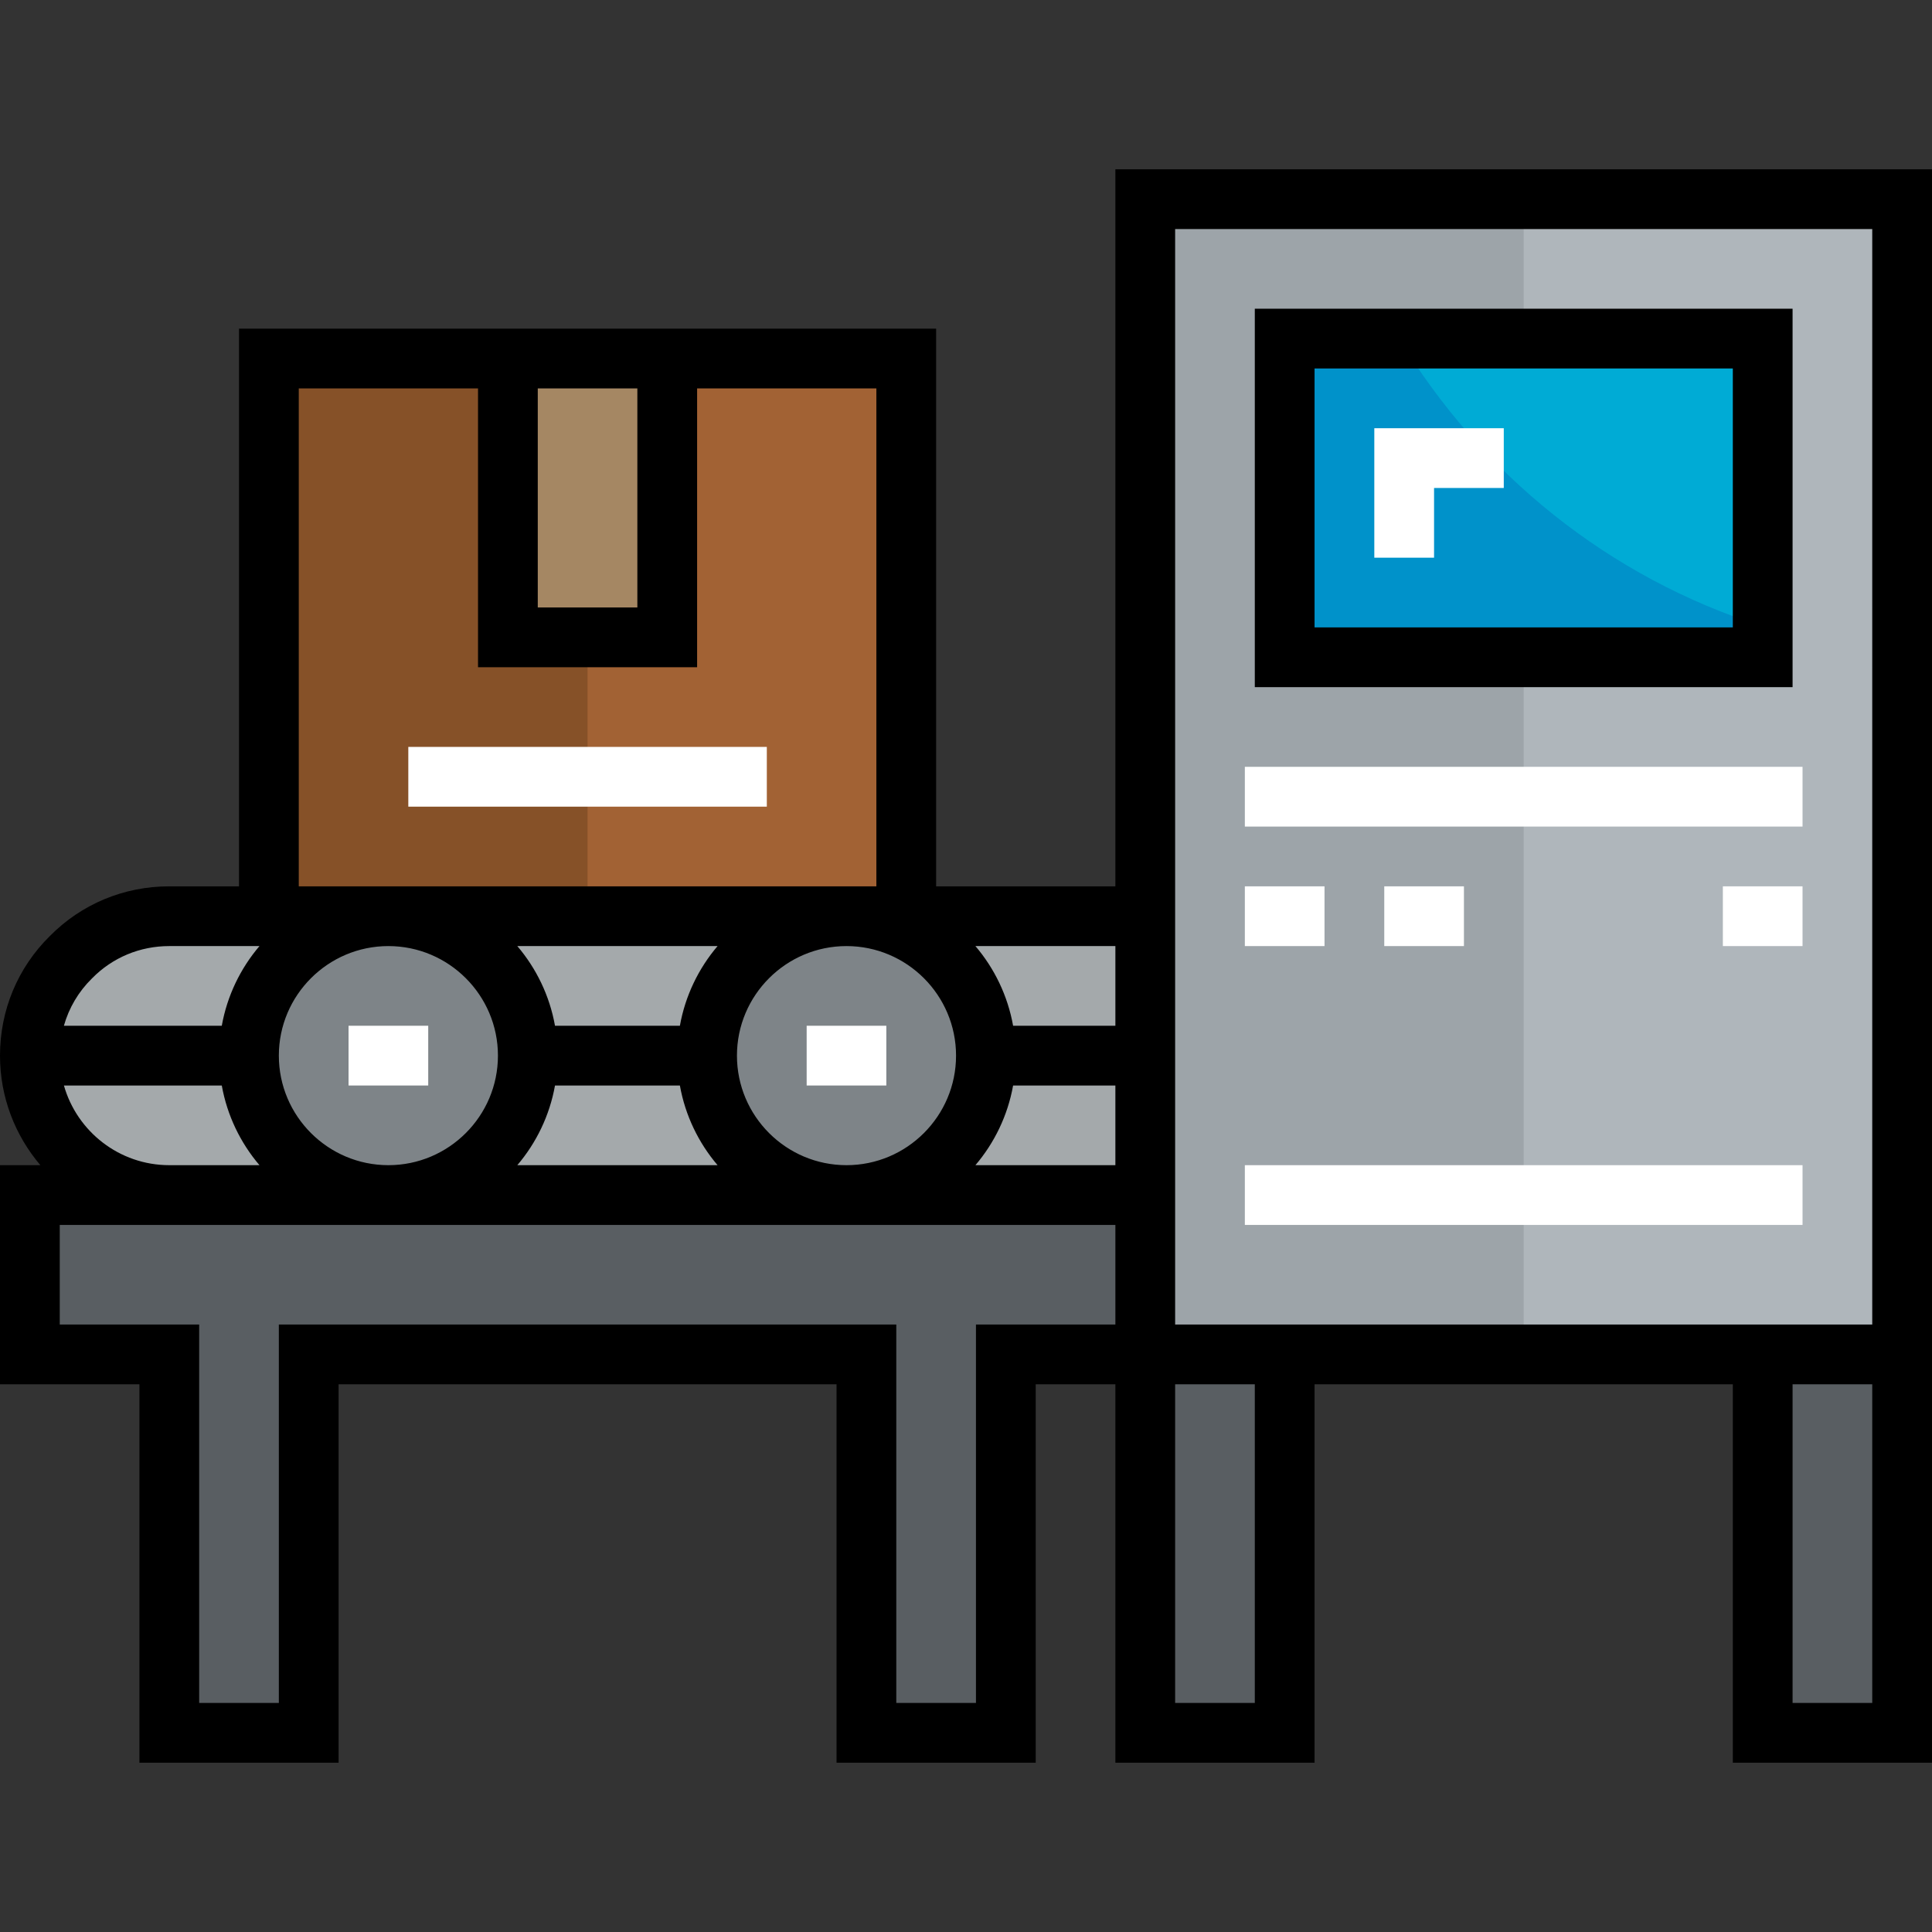 <?xml version="1.0" encoding="iso-8859-1"?>
<!-- Generator: Adobe Illustrator 19.0.0, SVG Export Plug-In . SVG Version: 6.00 Build 0)  -->
<svg version="1.1" id="Layer_1" xmlns="http://www.w3.org/2000/svg" xmlns:xlink="http://www.w3.org/1999/xlink" x="0px" y="0px"
	 viewBox="0 0 512 512" style="enable-background:new 0 0 512 512;" xml:space="preserve">
<rect x="0" y="0" width="512" height="512" fill="#333333" stroke="none"/>
<rect x="134.598" y="95.01" style="fill:#A58763;" width="42.227" height="73.897"/>
<polygon style="fill:#A26234;" points="240.165,95.01 240.165,242.804 224.33,242.804 102.928,242.804 71.258,242.804 71.258,95.01 
	134.598,95.01 134.598,168.907 176.825,168.907 176.825,95.01 "/>
<g>
	<path style="fill:#A4A9AB;" d="M303.505,279.753v36.948H224.33c20.374,0,36.948-16.574,36.948-36.948H303.505z"/>
	<path style="fill:#A4A9AB;" d="M224.33,316.701H102.928c20.374,0,36.948-16.574,36.948-36.948h47.505
		C187.381,300.127,203.955,316.701,224.33,316.701z"/>
	<path style="fill:#A4A9AB;" d="M102.928,316.701H44.866c-20.374,0-36.948-16.574-36.948-36.948h58.062
		C65.979,300.127,82.553,316.701,102.928,316.701z"/>
	<path style="fill:#A4A9AB;" d="M240.165,242.804h63.34v36.948h-42.227c0-20.374-16.574-36.948-36.948-36.948H240.165z"/>
	<path style="fill:#A4A9AB;" d="M102.928,242.804H224.33c-20.374,0-36.948,16.574-36.948,36.948h-47.505
		C139.876,259.378,123.302,242.804,102.928,242.804z"/>
	<path style="fill:#A4A9AB;" d="M71.258,242.804h31.67c-20.374,0-36.948,16.574-36.948,36.948H7.918
		c0-10.134,4.117-19.424,10.873-26.075c6.651-6.756,15.941-10.873,26.075-10.873H71.258z"/>
</g>
<g>
	<path style="fill:#7E8488;" d="M224.33,316.701c-20.374,0-36.948-16.574-36.948-36.948s16.574-36.948,36.948-36.948
		s36.948,16.574,36.948,36.948C261.278,300.127,244.704,316.701,224.33,316.701z"/>
	<path style="fill:#7E8488;" d="M102.928,242.804c20.374,0,36.948,16.574,36.948,36.948c0,20.374-16.574,36.948-36.948,36.948
		s-36.948-16.574-36.948-36.948S82.553,242.804,102.928,242.804z"/>
</g>
<g>
	<rect x="467.134" y="358.928" style="fill:#595E62;" width="36.948" height="100.289"/>
	<rect x="303.505" y="358.928" style="fill:#595E62;" width="36.948" height="100.289"/>
	<polygon style="fill:#595E62;" points="303.505,316.701 303.505,358.928 266.557,358.928 266.557,459.217 229.608,459.217 
		229.608,358.928 81.814,358.928 81.814,459.217 44.866,459.217 44.866,358.928 7.918,358.928 7.918,316.701 44.866,316.701 
		102.928,316.701 224.33,316.701 	"/>
</g>
<rect x="340.454" y="89.732" style="fill:#00ABD5;" width="126.68" height="84.454"/>
<path style="fill:#AFB6BB;" d="M303.505,52.784v306.144h200.577V52.784H303.505z M340.454,89.732h126.68v84.454h-126.68V89.732z"/>
<polygon style="fill:#9DA4A9;" points="340.454,174.186 340.454,89.732 403.794,89.732 403.794,52.784 303.505,52.784 
	303.505,242.804 303.505,279.753 303.505,316.701 303.505,358.928 340.454,358.928 403.794,358.928 403.794,174.186 "/>
<path style="fill:#0092CA;" d="M370.789,89.732h-30.336v84.454h126.68v-8.174C426.45,153.107,392.408,125.609,370.789,89.732z"/>
<polygon style="fill:#865128;" points="134.598,168.907 134.598,95.01 71.258,95.01 71.258,242.804 102.928,242.804 
	155.711,242.804 155.711,168.907 "/>
<g>
	<rect x="92.371" y="271.835" style="fill:#FFFFFF;" width="21.113" height="15.835"/>
	<rect x="213.773" y="271.835" style="fill:#FFFFFF;" width="21.113" height="15.835"/>
	<polygon style="fill:#FFFFFF;" points="380.041,147.794 364.206,147.794 364.206,113.485 398.515,113.485 398.515,129.32 
		380.041,129.32 	"/>
	<rect x="329.897" y="203.217" style="fill:#FFFFFF;" width="147.794" height="15.835"/>
	<rect x="329.897" y="234.887" style="fill:#FFFFFF;" width="21.113" height="15.835"/>
	<rect x="366.845" y="234.887" style="fill:#FFFFFF;" width="21.113" height="15.835"/>
	<rect x="456.577" y="234.887" style="fill:#FFFFFF;" width="21.113" height="15.835"/>
	<rect x="329.897" y="308.784" style="fill:#FFFFFF;" width="147.794" height="15.835"/>
</g>
<path d="M295.588,44.866v190.021h-47.505V87.093H63.34v147.794H44.866c-12.029,0-23.274,4.684-31.673,13.192
	C4.685,256.475,0,267.722,0,279.753c0,11.064,4.035,21.2,10.698,29.031H0v58.062h36.948v100.289h52.784V366.845h131.959v100.289
	h52.784V366.845h21.113v100.289h52.784V366.845h110.845v100.289H512V44.866H295.588z M258.498,308.784
	c5.037-5.918,8.561-13.155,9.985-21.113h27.105v21.113H258.498z M73.897,279.753c0-16.007,13.023-29.031,29.031-29.031
	s29.031,13.024,29.031,29.031c0,16.007-13.023,29.031-29.031,29.031S73.897,295.76,73.897,279.753z M180.178,271.835H147.08
	c-1.424-7.959-4.948-15.195-9.985-21.113h53.067C185.127,256.64,181.602,263.876,180.178,271.835z M147.08,287.67h33.097
	c1.424,7.959,4.948,15.195,9.985,21.113h-53.067C142.131,302.865,145.656,295.629,147.08,287.67z M195.299,279.753
	c0-16.007,13.023-29.031,29.031-29.031s29.031,13.024,29.031,29.031c0,16.007-13.023,29.031-29.031,29.031
	S195.299,295.76,195.299,279.753z M295.588,271.835h-27.105c-1.424-7.959-4.948-15.195-9.985-21.113h37.09V271.835z
	 M142.515,102.928h26.392v58.062h-26.392V102.928z M79.175,102.928h47.505v73.897h58.062v-73.897h47.505v131.959H79.175V102.928z
	 M24.433,259.232c5.403-5.487,12.66-8.511,20.432-8.511H63.34h5.42c-5.037,5.918-8.561,13.155-9.985,21.113H16.931
	c1.331-4.709,3.848-9.006,7.414-12.515L24.433,259.232z M16.941,287.67h41.834c1.424,7.959,4.948,15.195,9.985,21.113H44.866
	C31.604,308.784,20.398,299.84,16.941,287.67z M258.639,351.01v100.289h-21.113V351.01H73.897v100.289H52.784V351.01H15.835v-26.392
	h279.753v26.392H258.639z M332.536,451.299h-21.113v-84.454h21.113V451.299z M496.165,451.299h-21.113v-84.454h21.113V451.299z
	 M311.423,351.01V60.701h184.742V351.01H311.423z"/>
<path d="M332.536,81.814v100.289h142.515V81.814H332.536z M459.217,166.268H348.371V97.649h110.845V166.268z"/>
<rect x="108.206" y="197.938" style="fill:#FFFFFF;" width="95.01" height="15.835"/>
<g>
</g>
<g>
</g>
<g>
</g>
<g>
</g>
<g>
</g>
<g>
</g>
<g>
</g>
<g>
</g>
<g>
</g>
<g>
</g>
<g>
</g>
<g>
</g>
<g>
</g>
<g>
</g>
<g>
</g>
</svg>
